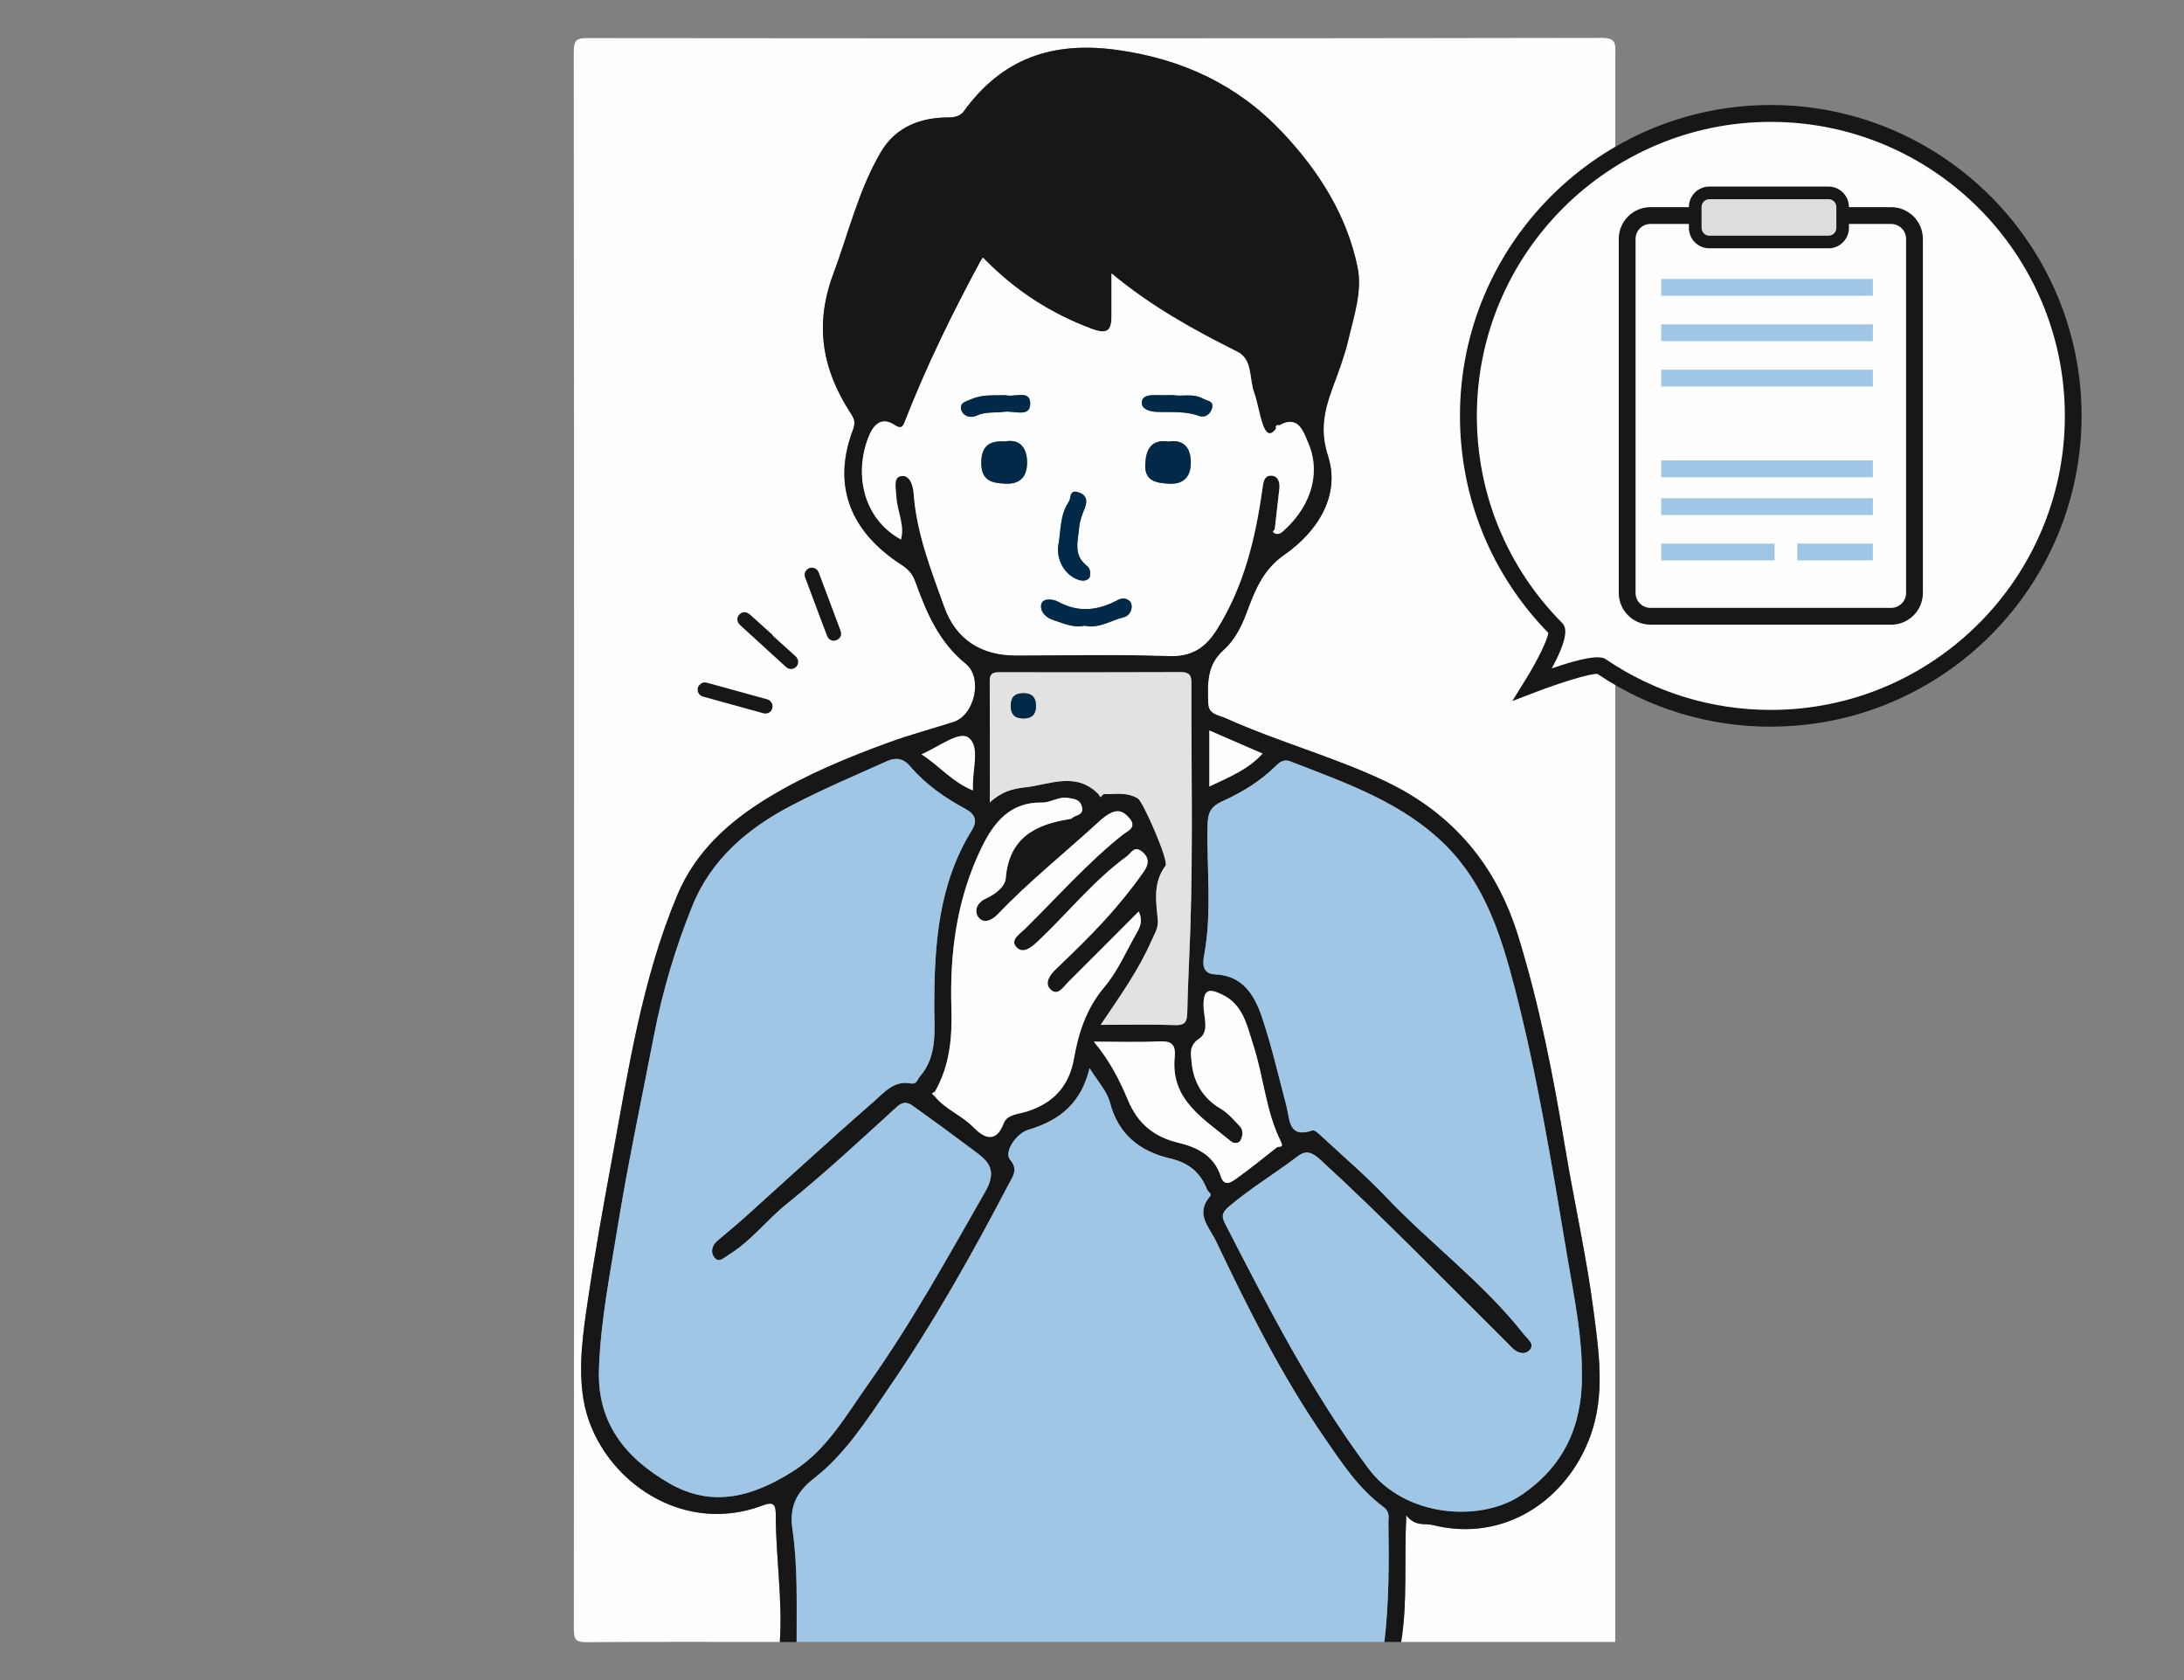 <?xml version="1.0" encoding="UTF-8"?>
<svg id="_レイヤー_2" data-name="レイヤー 2" xmlns="http://www.w3.org/2000/svg" xmlns:xlink="http://www.w3.org/1999/xlink" viewBox="0 0 520 400">
  <rect x="0" y="0" width="520" height="400" fill="#808080" stroke="none"/>
  <defs>
    <style>
      .cls-1 {
        clip-path: url(#clippath);
      }

      .cls-2 {
        fill: none;
      }

      .cls-2, .cls-3, .cls-4, .cls-5, .cls-6, .cls-7, .cls-8 {
        stroke-width: 0px;
      }

      .cls-3 {
        fill: #171717;
      }

      .cls-4 {
        fill: #ddd;
      }

      .cls-5 {
        fill: #9fc7e5;
      }

      .cls-6 {
        fill: #e2e2e2;
      }

      .cls-7 {
        fill: #fefefe;
      }

      .cls-8 {
        fill: #022a48;
      }
    </style>
    <clipPath id="clippath">
      <rect class="cls-2" width="520" height="400" rx="12" ry="12"/>
    </clipPath>
  </defs>
  <g id="_レイヤー_1-2" data-name="レイヤー 1">
    <g class="cls-1">
      <g>
        <g>
          <path class="cls-7" d="M185.68,390.92c-15.32,0-30.64-.06-45.96.06-2.45.02-3.09-.49-3.09-3.04.08-125.2.08-250.41-.02-375.61,0-2.89.73-3.26,3.39-3.26,80.43.08,160.85.1,241.28-.05,3.54,0,3.34,1.37,3.33,3.81-.04,126.03-.03,252.06-.03,378.09h-50.98c1.56-9.55.7-19.26,1.22-30.16,2.24,2.81,4.37,1.84,6.25,2.31,17.18,4.32,32.01-6.06,37.53-21.04,3.66-9.95,2.08-20.18.78-30.17-1.69-13-4.62-25.83-6.76-38.77-2.79-16.91-6.07-33.71-11.11-50.09-5.22-16.96-15.55-29.41-31.97-37.14-12.28-5.78-25.36-9.29-37.67-14.85-1.69-.76-4.11-.88-4.2-3.43-.16-4.58-.44-9.15,3.54-12.72,2.66-2.38,4.29-5.48,5.58-8.95,1.92-5.17,3.81-10.22,9-13.83,7.97-5.54,13.45-14.21,10.37-23.63-2.8-8.56.8-14.62,3.1-21.59.6-1.83,1.24-3.66,1.67-5.54,1.33-5.84,3.5-11.85,2.29-17.72-2.56-12.48-9.34-23.04-17.95-32.16-10.57-11.19-23.64-17.36-39.18-19.54-15.54-2.18-27.55,2-36.7,14.7-.6.83-1.92,1.36-3.38,1.35-6.78-.04-12.74,2.23-16.27,8.21-5.33,9.05-7.71,19.31-11.35,29.07-4.55,12.19-2.59,22.82,4.16,33.17.91,1.4,1.16,2.26.52,3.94-5.21,13.79-.09,24.56,11.48,32.07,1.72,1.11,2.71,2.17,3.45,4.23,2.6,7.24,5.59,14.23,11.93,19.38,4.16,3.38,2.12,12.28-2.93,13.88-5.05,1.61-10.26,3-15.16,4.78-9.93,3.61-19.77,7.66-28.93,13.22-9.49,5.75-17.38,13.01-21.64,23.17-8.42,20.08-11.66,41.57-15.56,62.83-2.05,11.16-4.07,22.33-5.73,33.55-1.16,7.82-2.36,15.83-1.08,23.66,2.88,17.72,22.39,32.97,42.64,25.32,2.65-1,3.15-.25,3.16,2.23,0,10.09,1.65,20.13.97,30.25Z"/>
          <path class="cls-3" d="M185.68,390.92c.68-10.12-.97-20.16-.97-30.25,0-2.48-.51-3.23-3.16-2.23-20.25,7.65-39.76-7.6-42.64-25.32-1.27-7.83-.08-15.84,1.08-23.66,1.66-11.22,3.68-22.39,5.73-33.55,3.9-21.26,7.14-42.74,15.56-62.83,4.26-10.17,12.16-17.42,21.64-23.17,9.16-5.56,19-9.61,28.93-13.22,4.9-1.78,10.11-3.17,15.16-4.78,5.05-1.61,7.09-10.51,2.93-13.88-6.34-5.15-9.33-12.15-11.93-19.38-.74-2.06-1.73-3.12-3.45-4.23-11.58-7.51-16.69-18.28-11.48-32.07.64-1.68.39-2.54-.52-3.94-6.75-10.35-8.71-20.98-4.16-33.17,3.64-9.75,6.03-20.02,11.35-29.07,3.52-5.98,9.49-8.25,16.27-8.21,1.46,0,2.78-.52,3.38-1.35,9.15-12.7,21.16-16.88,36.7-14.7,15.53,2.18,28.61,8.35,39.18,19.54,8.61,9.12,15.39,19.69,17.95,32.16,1.21,5.87-.96,11.88-2.29,17.72-.43,1.88-1.06,3.71-1.67,5.54-2.3,6.98-5.9,13.03-3.1,21.59,3.08,9.42-2.4,18.09-10.37,23.63-5.19,3.61-7.08,8.66-9,13.83-1.29,3.47-2.92,6.57-5.58,8.95-3.98,3.57-3.7,8.14-3.54,12.72.09,2.56,2.52,2.67,4.2,3.43,12.31,5.56,25.39,9.07,37.67,14.85,16.42,7.73,26.75,20.19,31.97,37.14,5.04,16.38,8.32,33.19,11.11,50.09,2.14,12.94,5.07,25.78,6.76,38.77,1.3,9.99,2.88,20.21-.78,30.17-5.51,14.98-20.35,25.36-37.53,21.04-1.88-.47-4.02.49-6.25-2.31-.52,10.9.34,20.6-1.22,30.16h-4c1.1-9.4,1.12-18.84.96-28.28-.02-1.32.47-2.63-1.22-3.88-5.9-4.36-9.88-10.47-13.99-16.42-10.16-14.73-18.13-30.67-25.81-46.77-1.61-3.38-5.08-6.55-1.46-10.72.54-.62-.46-1.06-.68-1.61-1.62-4.09-4.34-6.4-8.86-7.44-7.07-1.63-12.29-5.65-14.28-13.3-.72-2.76-2.97-5.11-4.85-8.18-1.93,7.87-6.51,12.26-14.59,14.67-2.91.87-5.88,5.33-4.35,7.11,2.02,2.36.64,3.99-.3,5.79-8.7,16.65-17.91,33.02-28.55,48.53-5.3,7.72-10.42,15.81-17.84,21.57-4.47,3.47-5.85,7.1-5.11,12.15,1.3,8.9.95,17.85.99,26.79h-4ZM261.54,189.08c.15.24.3.48.44.72.26-.24.52-.48.78-.72,2.77.04,5.62-.55,8.18,1.04,1.28.8,7.4,14.9,6.58,15.98-3.02,4.04-2.28,8.48-1.85,12.9.19,1.96-.84,3.43-1.55,5.07-3.03,6.91-7.42,13.05-12.05,19.93,6.52,0,12.14-.14,17.75.06,2.7.1,2.83-1.19,2.88-3.3.14-6.42.49-12.86.71-19.25.66-19.6.22-39.24.27-58.87,0-1.87-.51-2.63-2.51-2.62-14.3.07-28.61.04-42.92.03-1.42,0-2.6.02-2.59,2,.05,9.25.02,18.49.02,29,2.89-2.66,5.64-3.29,8.25-3.57,5.92-.63,12.22-3.91,17.62,1.6ZM222.67,261.15c2.52,3.03,6.32,4.4,9.09,7.23,2.21,2.26,5.28,4.23,7.23-.99.77-2.05,3.47-2.13,5.47-2.75,6.24-1.95,10.07-5.97,11.23-12.58,1.09-6.22,2.98-12.02,7.27-17.09,3.17-3.75,5.17-8.5,7.66-12.82.85-1.48,1.53-3.02.48-5.13-5.75,5.77-11.23,11.32-16.78,16.8-1.18,1.17-2.52,3.55-4.32,1.63-1.29-1.38-.13-3.27,1.36-4.68,3.97-3.79,7.93-7.61,11.63-11.66,3.3-3.61,6.41-7.42,9.21-11.41.7-1,1.95-2.88.01-4.68-2.13-1.98-2.78.03-3.98.9-7.95,5.81-14.06,13.55-21.18,20.23-1.59,1.49-3.5,3-5.03,1.37-1.63-1.73.79-3.16,2-4.35,7.71-7.58,14.86-15.74,23.37-22.5.99-.78,3.41-1.6,1.52-3.86-1.49-1.78-2.91-2.22-5.09-.89-1.17.72-2.06,1.6-3.02,2.47-7.79,7.1-16.03,13.71-23.32,21.35-1.4,1.47-3.44,2.27-4.61.52-.91-1.35-.36-3.33,1.89-4.34,2.08-.93,4.53-2.73,4.7-4.82.8-9.66,7.09-12.85,15.36-14.11.15-.02.32-.11.44-.22.84-.81,2.79-.61,2.35-2.59-.41-1.85-1.76-1.95-3.34-2.21-2.28-.37-4.07,1.15-6.25,1.11-7.45-.14-11.36,4.66-14.28,10.64-5.92,12.15-7.65,25.03-7.22,38.45.21,6.72-.38,13.59-3.91,19.71-.24.16-.49.31-.73.47.26.27.52.53.77.8ZM304.62,101.25c-.69-.15-.96.13-.82.82-1.73,2.38-2.65.24-3.05-.84-.93-2.53-1.26-5.29-2.16-7.83-1.17-3.29-.31-7.83-3.95-9.65-10.44-5.23-20.61-10.84-29.99-18.67,0,3.79-.01,6.93,0,10.06.02,3.56-.94,4.56-4.79,3.11-9.58-3.58-17.89-8.92-25.04-16.15-.27-.26-.53-.52-.8-.78-.16.24-.31.49-.47.73-6.63,12.28-12.78,24.8-17.88,37.8-.51,1.3-.77,2.55-2.6,1.33-3.51-2.34-5.33.48-6.26,2.86-3.58,9.17-1.01,19.6,7.73,24.38.97-3.48-.92-6.72-1.09-10.17-.1-1.96-.77-4.48.97-4.89,2.29-.54,3.02,2.39,3.15,4.1.68,9.48,4.13,18.18,7.28,26.96,2.77,7.72,8.69,11.61,17.09,11.61,12.14,0,24.3-.3,36.43.14,5.39.19,8.65-2.01,11.29-6.16,6.53-10.29,9.28-21.81,10.95-33.67.23-1.59.36-3.25,2.26-3.11,1.45.11,1.94,1.6,1.78,3.07-.36,3.24-.74,6.48-1.11,9.71-.17.2-.5.57-.49.58.83.78,1.64.62,2.42-.09,7.76-6.93,8.69-15.15,6.01-21.13-1.05-2.33-2.19-6.76-6.84-4.14ZM142.64,325.25c-.78,13.12,6,21.72,16.7,27.9,10.54,6.09,20.34,2.95,29.64-2.98,7.96-5.07,12.51-13.28,17.79-20.72,10.31-14.53,18.87-30.13,27.72-45.57,2.58-4.51,1.61-6.78-1.75-9.3-5.09-3.83-10.23-7.6-15.42-11.3-1.15-.82-2.26-1.15-3.78.23-8.63,7.88-17.21,15.86-26.31,23.19-4.76,3.83-8.44,8.82-13.72,12.03-1.14.69-2.28,2.02-3.37.73-.99-1.16-.73-2.84.59-3.99,2.11-1.82,4.3-3.56,6.37-5.43,10.3-9.26,20.49-18.66,30.93-27.76,2.44-2.13,4.84-5.15,8.91-4.32,1.29.26,1.46-.95,2.08-1.67,4.24-4.85,3.42-11.01,3.42-16.47,0-14.8.92-29.19,8.98-42.21,1.24-2.01.94-3.68-1.55-5.02-4.93-2.65-9.55-5.87-13.19-10.16-1.76-2.07-3.57-2.08-5.54-1.19-7.59,3.4-15.27,6.66-22.64,10.5-10.39,5.42-19.16,12.79-23.68,23.99-4.02,9.97-7.09,20.27-9.13,30.84-2.96,15.35-6.24,30.66-8.73,46.09-1.75,10.81-3.88,21.6-4.33,32.59ZM376.65,327.6c.14-9.28-1.77-18.36-3.29-27.36-3.68-21.84-7.17-43.75-12.75-65.24-3.19-12.27-7.02-24.31-16.2-33.55-10.32-10.39-23.95-15.03-37.21-20.19-1.49-.58-2.5.18-3.5,1.17-3.66,3.61-8.02,6.27-12.65,8.34-2.66,1.19-3.44,2.66-3.51,5.52-.26,10.42,1.12,20.89-.85,31.28-.37,1.94-.35,4.29,2.6,4.41,6.64.26,9.45,4.99,11.2,10.21,2.33,6.92,3.95,14.09,5.83,21.16.86,3.25.4,7.77,6.21,5.78.47-.16,1.41.72,1.99,1.26,5.21,4.84,10.65,9.48,15.54,14.63,10.61,11.17,23.14,20.39,32.72,32.59.92,1.17,2.67,2.35,1.52,3.72-1.15,1.37-3.03.86-4.35-.53-.57-.6-1.16-1.19-1.75-1.77-14.52-14.38-28.73-29.08-43.8-42.91-1.9-1.74-3.38-2.38-5.41-.83-5.33,4.08-11.1,7.52-16.25,11.87-1.8,1.53-1.95,2.39-1.02,4.2,10.32,20.05,20.56,40.12,34.14,58.3,8.72,11.67,26.69,12.79,36.27,6.36,10.23-6.87,14.55-16.47,14.55-28.42ZM260.41,248c3.87,4.62,6.18,9.24,8.15,13.96,2.32,5.55,6.17,8.72,11.94,10.11,4.5,1.08,8.57,3.06,10.16,8.03.83,2.58,2.56,1.34,3.69.53,3.31-2.36,6.46-4.93,9.65-7.45.41-.33,1.77.25.97-1.35-3.62-7.27-4.1-15.46-6.59-23.04-1.44-4.38-2.29-9.52-7.37-11.97-3.03-1.46-4.45-1.44-4.47,2.52-.01,2.7,1.52,6.23-1.03,7.96-2.48,1.68-1.97,3.6-1.81,5.49.4,4.8,2.67,8.7,6.87,11.16,1.93,1.13,3.25,2.79,4.7,4.32.74.78.67,2.27.05,3.29-.49.81-1.65.69-2.22.21-6.43-5.37-14.43-9.8-13.42-20.06.32-3.27-.95-3.89-3.89-3.75-4.81.24-9.64.06-15.39.06ZM300.61,179.42c-4.28-1.85-8.37-3.63-12.67-5.49v13.33c4.75-2.26,9.23-4.04,12.67-7.83ZM219.41,179.6c4.26,2.71,7.28,6.59,12.26,8.59-.35-4.66,1.87-10.27-1.05-12.55-2.18-1.7-7.09,2.17-11.2,3.96Z"/>
          <path class="cls-5" d="M189.68,390.92c-.04-8.94.31-17.89-.99-26.79-.74-5.05.64-8.68,5.11-12.15,7.42-5.75,12.55-13.85,17.84-21.57,10.64-15.5,19.85-31.87,28.55-48.53.94-1.8,2.32-3.43.3-5.79-1.53-1.78,1.44-6.24,4.35-7.11,8.08-2.41,12.66-6.81,14.59-14.67,1.88,3.07,4.13,5.43,4.85,8.18,1.99,7.64,7.21,11.66,14.28,13.3,4.52,1.04,7.24,3.35,8.86,7.44.22.55,1.22.99.68,1.61-3.62,4.16-.15,7.34,1.46,10.72,7.67,16.1,15.64,32.04,25.81,46.77,4.11,5.96,8.1,12.06,13.99,16.42,1.69,1.25,1.2,2.56,1.22,3.88.15,9.44.14,18.88-.96,28.28h-139.93Z"/>
          <path class="cls-5" d="M142.64,325.25c.44-10.99,2.58-21.78,4.33-32.59,2.49-15.43,5.77-30.73,8.73-46.09,2.04-10.58,5.11-20.88,9.13-30.84,4.52-11.2,13.29-18.57,23.68-23.99,7.37-3.84,15.05-7.1,22.64-10.5,1.97-.88,3.79-.87,5.54,1.19,3.64,4.29,8.27,7.51,13.19,10.16,2.49,1.34,2.79,3.01,1.55,5.02-8.06,13.02-8.97,27.41-8.98,42.21,0,5.46.81,11.62-3.42,16.47-.63.72-.79,1.93-2.08,1.67-4.07-.84-6.47,2.19-8.91,4.32-10.45,9.1-20.63,18.49-30.93,27.76-2.07,1.86-4.26,3.6-6.37,5.43-1.33,1.15-1.58,2.83-.59,3.99,1.1,1.3,2.24-.03,3.37-.73,5.28-3.21,8.97-8.2,13.72-12.03,9.1-7.33,17.68-15.31,26.31-23.19,1.51-1.38,2.63-1.05,3.78-.23,5.19,3.7,10.32,7.47,15.42,11.3,3.36,2.52,4.34,4.79,1.75,9.3-8.85,15.44-17.4,31.04-27.72,45.57-5.28,7.44-9.83,15.65-17.79,20.72-9.29,5.93-19.09,9.06-29.64,2.98-10.7-6.18-17.48-14.78-16.7-27.9Z"/>
          <path class="cls-5" d="M376.65,327.6c0,11.95-4.32,21.55-14.55,28.42-9.57,6.43-27.55,5.31-36.27-6.36-13.58-18.18-23.81-38.25-34.14-58.3-.93-1.81-.78-2.67,1.02-4.2,5.15-4.36,10.93-7.8,16.25-11.87,2.03-1.55,3.51-.91,5.41.83,15.08,13.82,29.28,28.53,43.8,42.91.59.59,1.18,1.17,1.75,1.77,1.33,1.39,3.2,1.91,4.35.53,1.15-1.37-.6-2.55-1.52-3.72-9.58-12.2-22.11-21.42-32.72-32.59-4.89-5.15-10.33-9.79-15.54-14.63-.58-.54-1.52-1.42-1.99-1.26-5.81,1.98-5.35-2.53-6.21-5.78-1.87-7.07-3.5-14.23-5.83-21.16-1.76-5.23-4.57-9.95-11.2-10.21-2.94-.12-2.96-2.47-2.6-4.41,1.97-10.39.59-20.86.85-31.28.07-2.86.85-4.32,3.51-5.52,4.62-2.08,8.99-4.73,12.65-8.34,1-.99,2.01-1.75,3.5-1.17,13.26,5.16,26.89,9.79,37.21,20.19,9.18,9.24,13.01,21.28,16.2,33.55,5.58,21.49,9.07,43.39,12.75,65.24,1.52,9.01,3.43,18.08,3.29,27.36Z"/>
          <path class="cls-7" d="M234.81,62.11c7.16,7.23,15.46,12.56,25.04,16.15,3.86,1.44,4.81.45,4.79-3.11-.02-3.13,0-6.27,0-10.06,9.38,7.83,19.55,13.44,29.99,18.67,3.64,1.82,2.77,6.36,3.95,9.65.91,2.55,1.23,5.3,2.16,7.83.4,1.08,1.32,3.22,3.05.84.27-.27.55-.54.82-.82,4.65-2.62,5.79,1.81,6.84,4.14,2.68,5.98,1.75,14.2-6.02,21.13-.64-.16-1.29-.33-1.93-.49.37-3.24.75-6.47,1.11-9.71.17-1.47-.32-2.96-1.78-3.07-1.89-.14-2.03,1.52-2.26,3.11-1.68,11.86-4.43,23.38-10.95,33.67-2.63,4.15-5.89,6.35-11.29,6.16-12.13-.43-24.28-.14-36.43-.14-8.4,0-14.32-3.88-17.09-11.61-3.15-8.78-6.6-17.48-7.28-26.96-.12-1.71-.85-4.64-3.15-4.1-1.74.41-1.06,2.93-.97,4.89.17,3.45,2.05,6.68,1.09,10.17-8.73-4.78-11.31-15.21-7.73-24.38.93-2.38,2.75-5.19,6.26-2.86,1.83,1.22,2.09-.03,2.6-1.33,5.1-13.01,11.25-25.52,17.88-37.8.42.02.84.03,1.27.05ZM239.26,105.11c-4.02-.3-5.68,1.43-5.63,5.21.06,4.06,2.41,4.71,5.83,4.84,3.81.15,5.09-2.14,5.08-5.06,0-3.25-1.55-5.72-5.29-4.99ZM278.22,105.12c-4.26-.62-5.42,2.06-5.55,5.51-.14,3.83,2.39,4.33,5.56,4.53,3.72.24,5.23-1.83,5.29-4.83.06-3.17-1.23-5.82-5.31-5.21ZM259.44,137.47c.34-1.66-.11-2.34-.78-2.87-3.21-2.54-1.98-5.95-1.71-9.1.13-1.55.74-3.1,1.33-4.57.78-1.94.23-3.25-1.69-3.78-2.05-.56-1.51,1.39-2.15,2.33-2.1,3.12-1.85,6.85-2.45,10.19-.47,2.63.65,6.16,3.69,7.89,1.41.8,2.96,1.05,3.74-.1ZM258.25,148.97c3.41.77,6.23-1.26,9.32-2.01,1.44-.35,2.23-2.05,1.74-3.34-.3-.8-1.65-1.6-3.16-.78-4.63,2.52-9.33,3.1-14.25.4-1.02-.56-3.49-.96-3.94.5-.5,1.63.91,3.29,2.75,3.86,2.45.77,4.83,1.98,7.54,1.37ZM279.47,94.09c-1.63,0-2.96.03-4.28,0-1.56-.04-3.42.11-3.32,1.95.08,1.43,1.92,1.96,3.39,2.03,3.41.15,6.85-.27,10.2.97,1.37.5,2.68-.32,3.1-1.78.52-1.83-.96-1.7-2.14-2.34-2.43-1.31-4.86-.46-6.95-.81ZM239.4,94.07c-2.92.1-5.5-.18-8.06.92-1.29.56-2.83.85-2.51,2.38.36,1.73,2.25,2.23,3.62,1.6,2.23-1.02,4.49-.65,6.74-.95,2.21-.29,6.16,1.46,6.11-2-.05-3.41-4.05-1.28-5.89-1.97Z"/>
          <path class="cls-7" d="M222.62,259.88c3.53-6.12,4.12-13,3.91-19.71-.43-13.43,1.3-26.3,7.22-38.45,2.91-5.98,6.83-10.78,14.28-10.64,2.18.04,3.97-1.48,6.25-1.11,1.58.26,2.93.36,3.34,2.21.43,1.98-1.51,1.78-2.35,2.59-.11.11-.28.19-.44.22-8.28,1.26-14.57,4.45-15.36,14.11-.17,2.08-2.62,3.88-4.7,4.82-2.25,1.01-2.8,2.98-1.89,4.34,1.17,1.75,3.21.95,4.61-.52,7.29-7.64,15.53-14.25,23.32-21.35.95-.87,1.85-1.76,3.02-2.47,2.18-1.34,3.6-.89,5.09.89,1.89,2.26-.53,3.07-1.52,3.86-8.51,6.76-15.66,14.92-23.37,22.5-1.21,1.19-3.62,2.61-2,4.35,1.54,1.64,3.44.13,5.03-1.37,7.12-6.68,13.22-14.43,21.18-20.23,1.2-.88,1.85-2.88,3.98-.9,1.93,1.8.69,3.68-.01,4.68-2.81,3.99-5.92,7.8-9.21,11.41-3.7,4.05-7.66,7.87-11.63,11.66-1.49,1.42-2.65,3.31-1.36,4.68,1.8,1.92,3.13-.46,4.32-1.63,5.55-5.49,11.03-11.04,16.78-16.8,1.05,2.11.37,3.65-.48,5.13-2.49,4.32-4.49,9.07-7.66,12.82-4.29,5.08-6.18,10.88-7.27,17.09-1.16,6.61-4.99,10.62-11.23,12.58-2,.63-4.7.7-5.47,2.75-1.95,5.22-5.02,3.26-7.23.99-2.77-2.83-6.57-4.2-9.09-7.23-.02-.42-.03-.84-.05-1.27Z"/>
          <path class="cls-6" d="M261.54,189.08c-5.4-5.51-11.69-2.23-17.62-1.6-2.61.28-5.36.91-8.25,3.57,0-10.5.03-19.75-.02-29-.01-1.98,1.17-2,2.59-2,14.31.01,28.61.04,42.92-.03,2,0,2.52.75,2.51,2.62-.05,19.63.39,39.27-.27,58.87-.22,6.39-.57,12.83-.71,19.25-.05,2.11-.18,3.4-2.88,3.3-5.61-.2-11.23-.06-17.75-.06,4.64-6.87,9.03-13.01,12.05-19.93.72-1.63,1.74-3.1,1.55-5.07-.43-4.43-1.17-8.87,1.85-12.9.82-1.09-5.3-15.18-6.58-15.98-2.56-1.6-5.41-1.01-8.18-1.04-.41,0-.82,0-1.23,0ZM243.91,171.05c2.08-.09,2.83-1.28,2.75-3.25-.09-2.13-1.29-2.83-3.24-2.76-2.13.08-2.83,1.29-2.76,3.24.08,2.13,1.3,2.85,3.25,2.76Z"/>
          <path class="cls-7" d="M260.41,248c5.75,0,10.58.17,15.39-.06,2.94-.14,4.21.48,3.89,3.75-1,10.26,6.99,14.69,13.42,20.06.57.47,1.73.6,2.22-.21.62-1.02.69-2.51-.05-3.29-1.45-1.53-2.78-3.19-4.7-4.32-4.2-2.46-6.47-6.36-6.87-11.16-.16-1.89-.67-3.81,1.81-5.49,2.55-1.73,1.02-5.26,1.03-7.96.02-3.96,1.44-3.98,4.47-2.52,5.08,2.45,5.93,7.59,7.37,11.97,2.49,7.58,2.97,15.77,6.59,23.04.8,1.6-.56,1.03-.97,1.35-3.19,2.52-6.35,5.09-9.65,7.45-1.13.81-2.87,2.05-3.69-.53-1.59-4.97-5.65-6.94-10.16-8.03-5.78-1.39-9.62-4.56-11.94-10.11-1.97-4.71-4.28-9.33-8.15-13.96Z"/>
          <path class="cls-7" d="M300.61,179.42c-3.43,3.79-7.92,5.57-12.67,7.83v-13.33c4.3,1.86,8.39,3.64,12.67,5.49Z"/>
          <path class="cls-7" d="M219.41,179.6c4.11-1.79,9.02-5.66,11.2-3.96,2.93,2.28.7,7.89,1.05,12.55-4.98-2-7.99-5.88-12.26-8.59Z"/>
          <path class="cls-7" d="M303.51,126.03c.64.16,1.28.32,1.93.49-.78.71-1.6.87-2.42.09,0,0,.32-.38.49-.58Z"/>
          <path class="cls-7" d="M234.81,62.11c-.42-.02-.84-.03-1.27-.05.16-.24.31-.49.47-.73.27.26.53.52.8.78Z"/>
          <path class="cls-7" d="M304.62,101.25c-.27.27-.55.54-.82.82-.14-.69.13-.96.82-.82Z"/>
          <path class="cls-6" d="M261.54,189.08c.41,0,.82,0,1.23,0-.26.24-.52.48-.78.72-.15-.24-.3-.48-.44-.72Z"/>
          <path class="cls-7" d="M222.62,259.88c.02.42.03.84.05,1.27-.26-.27-.52-.53-.77-.8.24-.16.49-.31.73-.47Z"/>
          <path class="cls-8" d="M239.26,105.11c3.73-.73,5.28,1.74,5.29,4.99,0,2.93-1.27,5.21-5.08,5.06-3.42-.13-5.78-.79-5.83-4.84-.05-3.78,1.61-5.51,5.63-5.21Z"/>
          <path class="cls-8" d="M278.22,105.12c4.08-.61,5.37,2.04,5.31,5.21-.06,3.01-1.57,5.07-5.29,4.83-3.17-.2-5.7-.69-5.56-4.53.13-3.46,1.29-6.13,5.55-5.51Z"/>
          <path class="cls-8" d="M259.44,137.47c-.78,1.15-2.33.89-3.74.1-3.04-1.73-4.16-5.26-3.69-7.89.59-3.35.35-7.08,2.45-10.19.64-.94.1-2.89,2.15-2.33,1.92.52,2.46,1.84,1.69,3.78-.59,1.47-1.2,3.02-1.33,4.57-.27,3.15-1.5,6.57,1.71,9.1.67.53,1.12,1.22.78,2.87Z"/>
          <path class="cls-8" d="M258.25,148.97c-2.71.61-5.09-.6-7.54-1.37-1.84-.58-3.25-2.24-2.75-3.86.45-1.46,2.92-1.06,3.94-.5,4.91,2.7,9.61,2.12,14.25-.4,1.51-.82,2.86-.02,3.16.78.49,1.29-.3,3-1.74,3.34-3.09.74-5.92,2.78-9.32,2.01Z"/>
          <path class="cls-8" d="M279.47,94.09c2.09.35,4.52-.5,6.95.81,1.18.64,2.66.51,2.14,2.34-.42,1.46-1.73,2.28-3.1,1.78-3.35-1.23-6.78-.81-10.2-.97-1.47-.07-3.31-.6-3.39-2.03-.1-1.84,1.76-1.98,3.32-1.95,1.33.03,2.66,0,4.28,0Z"/>
          <path class="cls-8" d="M239.4,94.07c1.84.68,5.84-1.44,5.89,1.97.05,3.46-3.9,1.71-6.11,2-2.24.29-4.51-.08-6.74.95-1.37.63-3.26.13-3.62-1.6-.32-1.53,1.22-1.83,2.51-2.38,2.56-1.11,5.14-.82,8.06-.92Z"/>
          <path class="cls-8" d="M243.91,171.05c-1.95.08-3.17-.63-3.25-2.76-.07-1.95.63-3.16,2.76-3.24,1.95-.07,3.15.63,3.24,2.76.08,1.96-.66,3.16-2.75,3.25Z"/>
        </g>
        <g>
          <g>
            <path class="cls-7" d="M493.62,99.02c0,39.76-32.24,72-72,72-14.96,0-28.85-4.56-40.37-12.37-1.88-1.27-16.33,4.27-16.33,4.27,0,0,7.2-11.55,5.48-13.29-12.85-13-20.78-30.88-20.78-50.61,0-39.76,32.24-72,72-72s72,32.24,72,72Z"/>
            <path class="cls-3" d="M421.62,173.02c-14.79,0-29.05-4.34-41.27-12.57-1.73-.14-8.9,2.11-14.72,4.33l-5.57,2.13,3.15-5.06c2.84-4.56,5.27-9.57,5.44-11.16-13.57-13.9-21.04-32.24-21.04-51.69,0-40.8,33.2-74,74-74s74,33.2,74,74-33.2,74-74,74ZM380.37,156.49c1.27,0,1.73.31,2.01.5,11.6,7.87,25.17,12.03,39.25,12.03,38.6,0,70-31.4,70-70s-31.4-70-70-70-70,31.4-70,70c0,18.54,7.18,36.01,20.21,49.2.73.74,2.29,2.32-2.37,10.91,6.09-2.09,9.22-2.64,10.91-2.64Z"/>
          </g>
          <g>
            <rect class="cls-7" x="387.42" y="51.32" width="68.4" height="95.4" rx="5.56" ry="5.56"/>
            <path class="cls-3" d="M450.27,148.72h-57.29c-4.17,0-7.56-3.39-7.56-7.56V56.88c0-4.17,3.39-7.56,7.56-7.56h57.29c4.17,0,7.56,3.39,7.56,7.56v84.29c0,4.17-3.39,7.56-7.56,7.56ZM392.98,53.32c-1.96,0-3.56,1.6-3.56,3.56v84.29c0,1.96,1.6,3.56,3.56,3.56h57.29c1.96,0,3.56-1.6,3.56-3.56V56.88c0-1.96-1.6-3.56-3.56-3.56h-57.29Z"/>
          </g>
          <g>
            <rect class="cls-4" x="403.63" y="45.92" width="35.1" height="11.7" rx="3.36" ry="3.36"/>
            <path class="cls-3" d="M435.36,59.12h-28.38c-2.68,0-4.86-2.18-4.86-4.86v-4.98c0-2.68,2.18-4.86,4.86-4.86h28.38c2.68,0,4.86,2.18,4.86,4.86v4.98c0,2.68-2.18,4.86-4.86,4.86ZM406.99,47.42c-1.03,0-1.86.83-1.86,1.86v4.98c0,1.03.83,1.86,1.86,1.86h28.38c1.03,0,1.86-.83,1.86-1.86v-4.98c0-1.03-.83-1.86-1.86-1.86h-28.38Z"/>
          </g>
          <rect class="cls-5" x="395.53" y="66.42" width="50.4" height="4"/>
          <rect class="cls-5" x="395.53" y="77.22" width="50.4" height="4"/>
          <rect class="cls-5" x="395.53" y="88.02" width="50.4" height="4"/>
          <rect class="cls-5" x="395.53" y="109.62" width="50.4" height="4"/>
          <rect class="cls-5" x="395.53" y="118.62" width="50.4" height="4"/>
          <rect class="cls-5" x="395.53" y="129.42" width="27" height="4"/>
          <rect class="cls-5" x="427.92" y="129.42" width="18" height="4"/>
        </g>
        <g>
          <path class="cls-3" d="M199.97,151.81c-1.02,1.17-2.54.89-3.05-.44-1.01-2.61-1.98-5.23-2.96-7.84-.75-2-1.5-3.99-2.24-5.99-.29-.8-.12-1.47.5-1.99.57-.47,1.2-.52,1.86-.21.46.21.71.61.89,1.06,1.71,4.57,3.42,9.14,5.14,13.7.26.68.2,1.3-.14,1.71Z"/>
          <path class="cls-3" d="M183.92,151.28c1.82,1.64,3.64,3.27,5.45,4.92.81.73.89,1.8.21,2.53-.66.71-1.7.74-2.48.03-3.62-3.29-7.23-6.59-10.84-9.9-.84-.77-.92-1.76-.25-2.52.69-.78,1.7-.78,2.58,0,1.8,1.62,3.6,3.24,5.4,4.86-.02.02-.04.05-.06.07Z"/>
          <path class="cls-3" d="M183.35,166.88c.56.51.73,1.26.47,1.92-.26.68-.87,1.1-1.6,1.08-.19,0-.38-.04-.56-.09-4.74-1.31-9.47-2.62-14.21-3.92-.74-.2-1.2-.67-1.32-1.43-.12-.74.21-1.29.8-1.7.42-.29.89-.33,1.37-.2,4.76,1.31,9.52,2.62,14.27,3.93.3.08.59.19.78.39Z"/>
        </g>
      </g>
    </g>
  </g>
</svg>